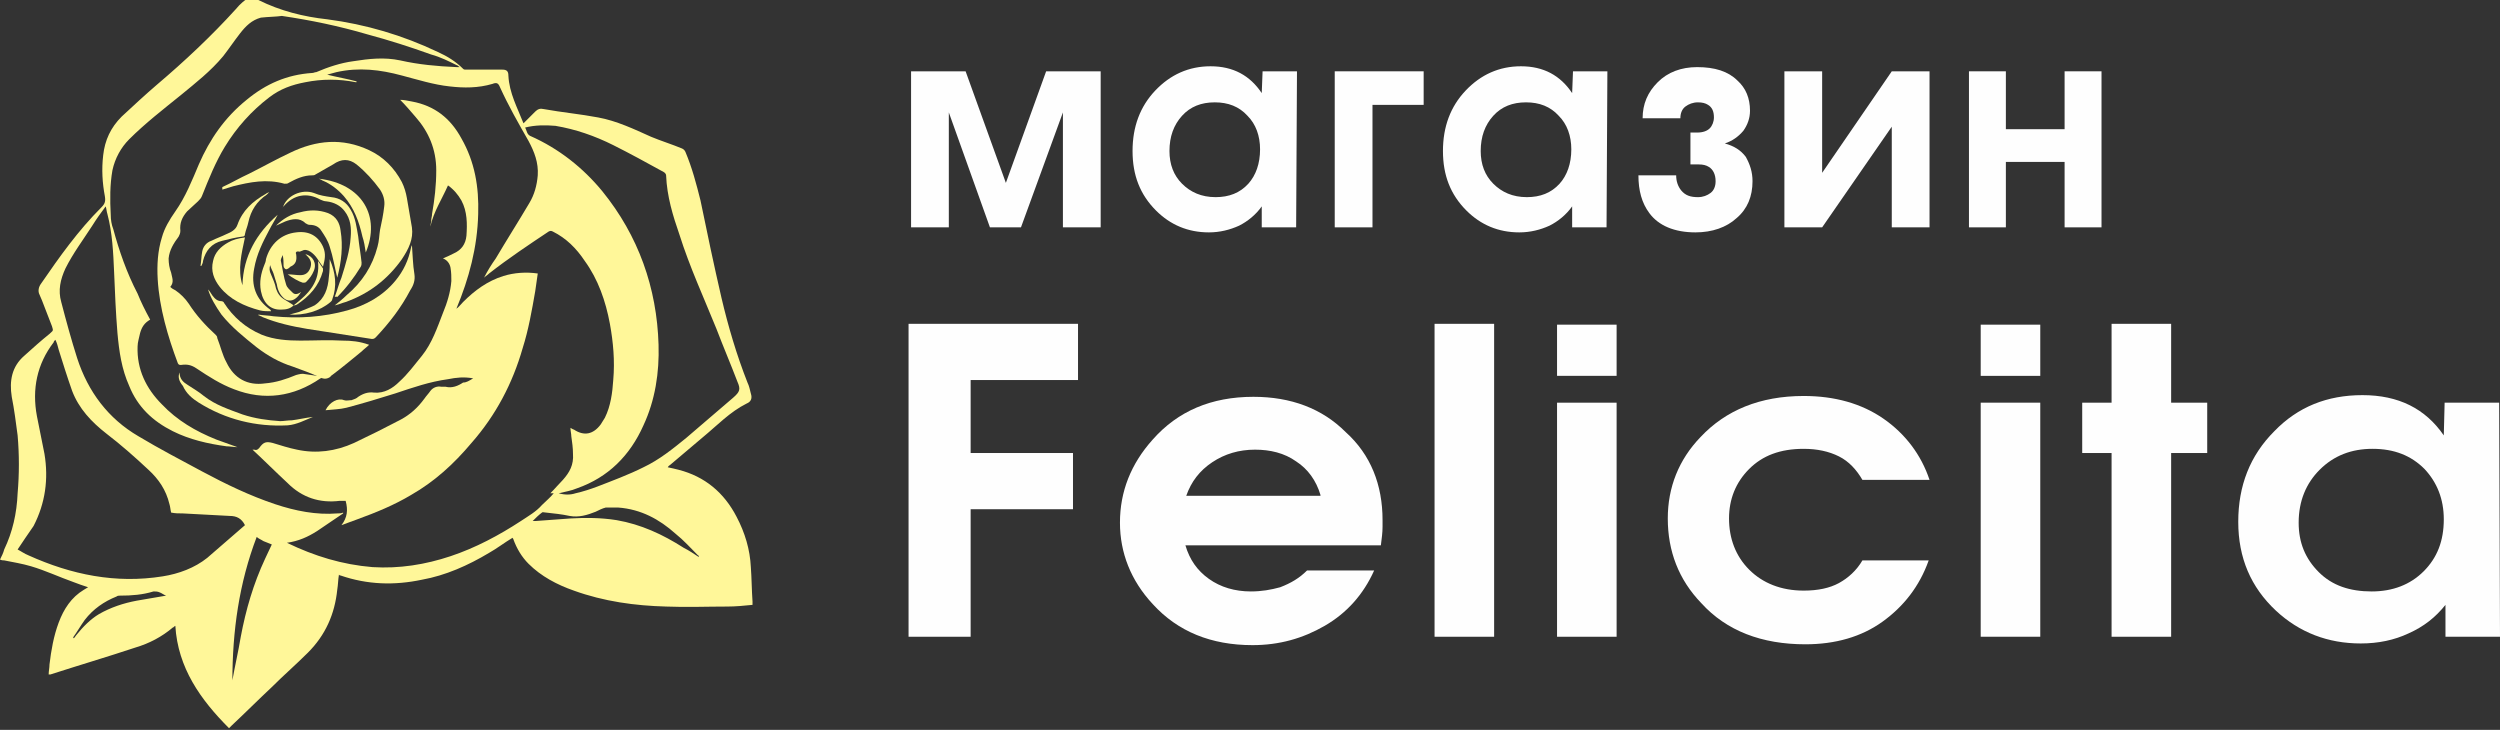 <?xml version="1.0" encoding="UTF-8"?> <!-- Generator: Adobe Illustrator 22.0.1, SVG Export Plug-In . SVG Version: 6.00 Build 0) --> <svg xmlns="http://www.w3.org/2000/svg" xmlns:xlink="http://www.w3.org/1999/xlink" id="Слой_1" shape-rendering="geometricPrecision" image-rendering="optimizeQuality" text-rendering="geometricPrecision" x="0px" y="0px" viewBox="0 0 298 87" style="enable-background:new 0 0 298 87;" xml:space="preserve"><rect x="0" y="0" width="298" height="87" fill="#333333" stroke="none"/> <style type="text/css"> .st0{fill:#FEFEFE;} .st1{fill:#FFF799;} </style> <g id="_224411256"> <polygon id="_224411112" class="st0" points="131.2,27.1 126.7,27.1 126.7,13.4 121.7,27.1 118,27.1 113.1,13.4 113.1,27.1 108.6,27.1 108.6,8.5 115.1,8.5 119.9,21.8 124.7,8.5 131.2,8.5 "></polygon> <path id="_224411232" class="st0" d="M154.5,27.1h-4.1v-2.5c-0.7,1-1.7,1.8-2.7,2.3c-1.1,0.5-2.3,0.8-3.6,0.8 c-2.5,0-4.6-0.9-6.3-2.6c-1.9-1.9-2.8-4.2-2.8-7.1c0-2.9,0.9-5.3,2.7-7.2c1.8-1.9,4-2.9,6.6-2.9c2.7,0,4.7,1.1,6.1,3.2l0.1-2.6h4.1 L154.5,27.1L154.5,27.1z M150.2,17.8L150.2,17.8c0-1.6-0.5-3-1.5-4c-1-1.1-2.3-1.6-3.9-1.6c-1.6,0-2.9,0.5-3.9,1.6 c-1,1.1-1.5,2.5-1.5,4.2c0,1.6,0.5,2.9,1.5,3.9c1,1,2.3,1.6,4,1.6c1.6,0,2.9-0.5,3.9-1.6C149.7,20.9,150.2,19.5,150.2,17.8 L150.2,17.8z"></path> <polygon id="_224410824" class="st0" points="169.7,12.5 163.6,12.5 163.6,27.1 159.1,27.1 159.1,8.5 169.7,8.5 "></polygon> <path id="_224410752" class="st0" d="M191.5,27.1h-4.1v-2.5c-0.7,1-1.7,1.8-2.7,2.3c-1.1,0.5-2.3,0.8-3.6,0.8 c-2.5,0-4.6-0.9-6.3-2.6c-1.9-1.9-2.8-4.2-2.8-7.1c0-2.9,0.9-5.3,2.7-7.2c1.8-1.9,4-2.9,6.6-2.9c2.7,0,4.7,1.1,6.1,3.2l0.1-2.6h4.1 L191.5,27.1L191.5,27.1z M187.3,17.8L187.3,17.8c0-1.6-0.5-3-1.5-4c-1-1.1-2.3-1.6-3.9-1.6c-1.6,0-2.9,0.5-3.9,1.6 c-1,1.1-1.5,2.5-1.5,4.2c0,1.6,0.5,2.9,1.5,3.9c1,1,2.3,1.6,4,1.6c1.6,0,2.9-0.5,3.9-1.6C186.8,20.9,187.3,19.5,187.3,17.8 L187.3,17.8z"></path> <path id="_224410656" class="st0" d="M208.9,21.6c0,1.8-0.6,3.3-1.9,4.4c-1.2,1.1-2.9,1.7-4.9,1.7c-2.5,0-4.4-0.8-5.5-2.3 c-0.9-1.2-1.3-2.7-1.3-4.5h4.5c0,0.7,0.2,1.3,0.6,1.8c0.5,0.6,1.1,0.8,2,0.8c0.6,0,1.1-0.2,1.5-0.5c0.4-0.3,0.6-0.8,0.6-1.4 c0-0.8-0.3-1.4-0.8-1.7c-0.3-0.2-0.7-0.3-1.2-0.3h-1v-3.8h0.8c0.7,0,1.2-0.2,1.5-0.5c0.3-0.3,0.5-0.8,0.5-1.3 c0-0.7-0.2-1.2-0.7-1.5c-0.3-0.2-0.7-0.3-1.2-0.3c-0.6,0-1.1,0.2-1.5,0.5c-0.4,0.3-0.6,0.8-0.6,1.4h-4.5c0-1.7,0.6-3.1,1.8-4.3 c1.2-1.2,2.8-1.8,4.7-1.8c2.1,0,3.7,0.5,4.8,1.6c1,0.9,1.5,2.1,1.5,3.6c0,0.9-0.3,1.7-0.8,2.4c-0.6,0.7-1.3,1.2-2.2,1.5 c1.1,0.3,1.9,0.8,2.5,1.6C208.6,19.6,208.9,20.5,208.9,21.6L208.9,21.6z"></path> <polygon id="_224410536" class="st0" points="230,27.1 225.5,27.1 225.5,15.1 217.2,27.1 212.7,27.1 212.7,8.5 217.2,8.5 217.2,20.6 225.5,8.5 230,8.5 "></polygon> <polygon id="_224410440" class="st0" points="250.5,27.1 246.1,27.1 246.1,19.3 239.1,19.3 239.1,27.1 234.7,27.1 234.7,8.5 239.1,8.5 239.1,15.4 246.1,15.4 246.1,8.5 250.5,8.5 "></polygon> </g> <g id="_224410320"> <polygon id="_224410296" class="st0" points="128.5,45.3 115.7,45.3 115.7,54 127.9,54 127.9,60.7 115.7,60.7 115.7,75.9 108.3,75.9 108.3,38.6 128.5,38.6 "></polygon> <path id="_224410176" class="st0" d="M164.8,62v0.8c0,0.7-0.1,1.4-0.2,2.2h-23.3c0.5,1.7,1.4,3,2.8,4c1.4,1,3.1,1.5,5,1.5 c1.3,0,2.4-0.2,3.5-0.5c1.3-0.5,2.3-1.1,3.2-2h8c-1.3,2.9-3.3,5.1-5.9,6.6c-2.6,1.5-5.4,2.3-8.6,2.3c-4.9,0-8.9-1.6-11.9-4.9 c-2.6-2.8-3.9-6.1-3.9-9.7c0-3.7,1.3-7,3.9-9.9c3-3.4,7-5.1,12-5.1c4.5,0,8.2,1.4,11,4.2C163.4,54.2,164.8,57.8,164.8,62L164.8,62z M157.4,59L157.4,59c-0.5-1.7-1.5-3.1-2.9-4c-1.4-1-3.1-1.4-4.9-1.4c-1.9,0-3.6,0.5-5.1,1.5c-1.5,1-2.5,2.3-3.1,4H157.4L157.4,59z"></path> <polygon id="_224410080" class="st0" points="178.1,75.9 171,75.9 171,38.6 178.1,38.6 "></polygon> <path id="_224409960" class="st0" d="M192.7,44.8h-7.1v-6.1h7.1V44.8z M192.7,75.9L192.7,75.9h-7.1V48h7.1V75.9z"></path> <path id="_224409864" class="st0" d="M229.9,66.8c-1.1,3.1-3,5.5-5.5,7.3c-2.5,1.8-5.6,2.7-9.2,2.7c-5.2,0-9.4-1.6-12.4-4.9 c-2.7-2.8-4-6.2-4-10.1c0-3.7,1.3-7,3.9-9.7c3-3.2,7.1-4.9,12.3-4.9c3.7,0,6.9,0.9,9.5,2.7c2.6,1.8,4.5,4.3,5.5,7.3h-8 c-0.7-1.2-1.6-2.2-2.8-2.8c-1.2-0.6-2.6-0.9-4.2-0.9c-2.8,0-4.9,0.8-6.5,2.4c-1.6,1.6-2.4,3.6-2.4,5.9c0,2.4,0.8,4.5,2.4,6.1 c1.6,1.6,3.8,2.5,6.5,2.5c1.7,0,3.1-0.3,4.2-0.9c1.1-0.6,2.1-1.5,2.8-2.7H229.9L229.9,66.8z"></path> <path id="_224409744" class="st0" d="M243.2,44.8h-7.1v-6.1h7.1V44.8z M243.2,75.9L243.2,75.9h-7.1V48h7.1V75.9z"></path> <polygon id="_224409648" class="st0" points="263.1,54 258.8,54 258.8,75.9 251.7,75.9 251.7,54 248.2,54 248.2,48 251.7,48 251.7,38.6 258.8,38.6 258.8,48 263.1,48 "></polygon> <path id="_224409528" class="st0" d="M298,75.9h-6.5v-3.8c-1.2,1.5-2.6,2.6-4.4,3.4c-1.7,0.8-3.6,1.2-5.7,1.2 c-3.9,0-7.3-1.3-10.1-3.9c-3-2.8-4.5-6.3-4.5-10.6c0-4.3,1.4-7.9,4.3-10.8c2.8-2.9,6.3-4.3,10.5-4.3c4.3,0,7.5,1.6,9.7,4.8l0.1-3.9 h6.5L298,75.9L298,75.9z M291.3,61.9L291.3,61.9c0-2.4-0.8-4.4-2.3-6c-1.6-1.6-3.6-2.4-6.2-2.4c-2.5,0-4.6,0.8-6.3,2.5 c-1.6,1.6-2.5,3.7-2.5,6.3c0,2.4,0.8,4.3,2.4,5.9c1.6,1.6,3.7,2.3,6.3,2.3c2.5,0,4.6-0.8,6.2-2.4C290.5,66.5,291.3,64.5,291.3,61.9 L291.3,61.9z"></path> </g> <g id="_224409432"> <path id="_224409384" class="st1" d="M30.8,0C33.4,1.3,36.2,2,39,2.3c4.6,0.6,9,1.9,13.2,3.9c1.1,0.5,2.1,1.1,3,2 c0.1,0.1,0.2,0.1,0.3,0.1c1,0,2.1,0,3.1,0c0.4,0,0.8,0,1.3,0c0.5,0,0.7,0.2,0.7,0.7c0.1,2.1,1.1,3.9,1.8,5.7c0,0,0,0,0,0 c0.5-0.5,0.9-0.9,1.4-1.4c0.3-0.3,0.6-0.4,1-0.3c2.2,0.4,4.4,0.6,6.5,1c2.2,0.4,4.3,1.4,6.3,2.3c1.2,0.5,2.5,0.9,3.7,1.4 c0.2,0.1,0.3,0.2,0.4,0.4c0.8,1.9,1.3,3.8,1.8,5.8c0.8,3.9,1.6,7.7,2.5,11.6c0.8,3.4,1.8,6.8,3.1,10.1c0.2,0.4,0.3,0.9,0.4,1.3 c0.2,0.6,0,1-0.5,1.2c-2,1-3.5,2.6-5.2,4c-1.3,1.1-2.6,2.2-3.9,3.3c-0.1,0.1-0.2,0.1-0.3,0.3c0.5,0.1,0.9,0.2,1.3,0.3 c3.1,0.8,5.4,2.7,6.9,5.6c1,1.9,1.6,3.9,1.7,6c0.1,1.3,0.1,2.7,0.2,4.1c0,0.1,0,0.3,0,0.4c-1,0.1-2,0.2-3,0.2c-2.4,0-4.9,0.1-7.3,0 c-3.7-0.1-7.4-0.6-11-1.9c-2-0.7-3.9-1.7-5.4-3.2c-0.8-0.8-1.4-1.8-1.8-2.9c0-0.1-0.1-0.1-0.1-0.2c-1,0.6-1.9,1.3-2.8,1.8 c-2.5,1.5-5.2,2.7-8,3.2c-3.3,0.7-6.5,0.6-9.7-0.5c-0.1,0-0.1,0-0.2-0.1c-0.1,0.6-0.1,1.2-0.2,1.8c-0.3,2.9-1.4,5.4-3.5,7.5 c-1.4,1.4-2.9,2.7-4.3,4.1c-1.6,1.5-3.2,3.1-4.8,4.6c-0.1,0.1-0.2,0.2-0.3,0.3c-3.4-3.4-6.1-7.2-6.4-12.2c-0.2,0.1-0.2,0.2-0.3,0.2 c-1.3,1.1-2.8,1.9-4.5,2.4c-3.3,1.1-6.7,2.1-10.1,3.2c0,0-0.1,0-0.2,0c0-0.4,0.1-0.8,0.1-1.2c0.2-1.7,0.5-3.4,1.1-5 c0.6-1.6,1.5-3,3-3.9c0.2-0.1,0.3-0.2,0.5-0.3c-0.6-0.2-1.2-0.4-1.7-0.6c-1.7-0.6-3.4-1.4-5.1-1.9c-1-0.3-2.2-0.5-3.2-0.7 c-0.1,0-0.3,0-0.5-0.1c0.2-0.4,0.4-0.8,0.5-1.2c1-2.1,1.5-4.3,1.6-6.7c0.2-2.3,0.2-4.6,0-6.9c-0.2-1.5-0.4-3.1-0.7-4.6 c-0.3-1.9,0-3.6,1.5-4.9c1-0.9,2-1.8,3-2.6c0.4-0.4,0.5-0.3,0.3-0.9c-0.4-1-0.8-2.1-1.2-3.1c-0.1-0.2-0.2-0.5-0.3-0.7 c-0.2-0.4-0.1-0.9,0.2-1.3c2.2-3.2,4.4-6.3,7.2-9.1c0.4-0.4,0.5-0.7,0.4-1.3c-0.3-1.6-0.4-3.2-0.2-4.9c0.2-1.8,0.9-3.3,2.2-4.6 c1.4-1.3,2.8-2.6,4.2-3.8c3.3-2.8,6.5-5.8,9.4-9c0.5-0.6,1.1-1.2,1.9-1.5C30.3,0,30.6,0,30.8,0L30.8,0z M17.9,38.1L17.9,38.1 c-0.7,0.4-1,0.9-1.2,1.6c-0.1,0.5-0.3,1.1-0.3,1.6c-0.1,2.7,1,5,2.9,6.9c1.8,1.9,4,3.2,6.5,4.2c0.8,0.3,1.7,0.6,2.5,0.9 c-0.4,0-0.9-0.1-1.3-0.1c-2.2-0.3-4.4-0.8-6.4-1.8c-2.4-1.2-4.2-2.9-5.2-5.4c-0.9-2-1.2-4.1-1.4-6.3c-0.2-2.4-0.3-4.9-0.4-7.3 c-0.1-2.3-0.2-4.6-0.8-6.9c-0.1-0.3-0.1-0.6-0.2-0.9c-0.6,0.8-1.1,1.5-1.6,2.3c-1.1,1.7-2.3,3.3-3.2,5.1c-0.6,1.3-0.9,2.6-0.5,4 c0.6,2.3,1.2,4.5,1.9,6.7c1.3,4,3.7,7.2,7.3,9.3c2.5,1.5,5,2.8,7.6,4.2c2.8,1.5,5.7,2.9,8.7,3.9c2.4,0.8,4.9,1.3,7.4,1.1 c0.2,0,0.5,0,0.7-0.1c0,0,0,0.1,0,0.1c-1,0.7-2.1,1.4-3.1,2.1c-1.1,0.7-2.2,1.2-3.6,1.4c3.3,1.6,6.6,2.6,10.2,2.9 c3.2,0.2,6.3-0.3,9.3-1.3c3-1,5.8-2.5,8.4-4.2c0.9-0.6,1.8-1.1,2.5-1.9c0.5-0.5,1-0.9,1.4-1.4c-0.1,0-0.2,0-0.4,0 c0.6-0.6,1-1.1,1.5-1.6c0.8-0.9,1.3-1.8,1.2-3.1c0-0.7-0.1-1.4-0.2-2.1c0-0.3-0.1-0.6-0.1-1c0.2,0.1,0.3,0.2,0.4,0.2 c1.2,0.8,2.3,0.6,3.2-0.6c0.2-0.3,0.3-0.5,0.5-0.8c0.7-1.4,0.9-3,1-4.5c0.2-2.3,0-4.5-0.4-6.7c-0.5-2.7-1.4-5.3-3-7.5 c-1-1.5-2.2-2.7-3.8-3.5c-0.2-0.1-0.3-0.1-0.5,0c-2.4,1.6-4.8,3.2-7.1,5c-0.2,0.2-0.4,0.3-0.6,0.5c0.4-0.8,0.9-1.6,1.4-2.3 c1.3-2.2,2.7-4.4,4-6.6c0.6-1,0.9-2.1,1-3.3c0.1-1.5-0.4-2.8-1.1-4.1c-1.2-2.1-2.4-4.2-3.4-6.4c-0.2-0.5-0.4-0.6-0.9-0.4 c-1.7,0.5-3.4,0.5-5.1,0.3c-1.9-0.2-3.8-0.8-5.7-1.3c-2.6-0.7-5.1-1-7.8-0.4c-0.4,0.1-0.7,0.2-1.1,0.3c1.2,0.3,2.4,0.5,3.5,0.8 c0,0,0,0.1,0,0.1c0,0-0.1,0-0.1,0c-2-0.4-4-0.4-6,0c-1.6,0.3-3,0.8-4.3,1.8c-2.1,1.6-3.9,3.6-5.3,5.9c-1.1,1.8-1.9,3.8-2.7,5.8 c-0.1,0.3-0.3,0.5-0.5,0.7c-0.4,0.4-0.9,0.8-1.3,1.2c-0.6,0.7-0.9,1.4-0.8,2.3c0,0.3-0.1,0.5-0.2,0.7c-0.6,0.8-1.1,1.6-1.2,2.6 c0,0.6,0.1,1.2,0.3,1.7c0.1,0.6,0.4,1.1-0.1,1.7c0.2,0.2,0.4,0.3,0.6,0.4c0.6,0.4,1.2,1,1.6,1.6c0.9,1.4,2,2.6,3.2,3.7 c0.1,0.1,0.2,0.2,0.2,0.4c0.4,1,0.6,2,1.1,2.9c0.9,1.9,2.5,2.8,4.6,2.5c1.3-0.1,2.5-0.5,3.7-1c0.4-0.1,0.7-0.2,1.1-0.1 c0.7,0.1,1.3,0.2,2.1,0.3c-0.1,0.1-0.2,0.2-0.3,0.2c-3.2,2.2-6.7,2.7-10.3,1.3c-1.6-0.6-3-1.5-4.5-2.5c-0.6-0.4-1.1-0.5-1.8-0.4 c-0.2,0-0.3,0-0.4-0.2c-1.2-3.2-2.2-6.6-2.4-10c-0.1-1.7,0-3.4,0.5-5c0.3-1.1,0.9-2.1,1.6-3.1c1.2-1.7,2-3.7,2.8-5.6 c1.3-3,3.1-5.6,5.7-7.7c2.3-1.9,4.8-3,7.8-3.2c0.2,0,0.3-0.1,0.5-0.1c1.4-0.6,2.9-1.1,4.4-1.3c1.9-0.3,3.7-0.5,5.6-0.1 c2.2,0.5,4.4,0.7,6.7,0.8c0.1,0,0.2,0,0.4,0c-0.2-0.1-0.2-0.2-0.3-0.2c-1-0.5-2-1-3.1-1.3c-2.5-0.9-5-1.7-7.6-2.4 c-3.4-1-6.8-1.7-10.2-2.2C32.9,2,32,2,31.1,2.1c-1.1,0.3-1.8,1-2.5,1.9c-0.7,0.9-1.3,1.8-2,2.7c-1.5,1.8-3.3,3.2-5,4.6 c-2.1,1.7-4.3,3.4-6.2,5.3c-1,1-1.7,2.3-2,3.7c-0.3,1.7-0.3,3.5-0.2,5.3c0,0.6,0.1,1.2,0.3,1.7c0.7,2.6,1.6,5.2,2.9,7.7 C16.8,36,17.3,37,17.9,38.1L17.9,38.1z M2.1,65.5L2.1,65.5c0.4,0.2,0.8,0.5,1.3,0.7c5.1,2.3,10.4,3.4,16,2.5c1.9-0.3,3.8-1,5.3-2.2 c1.5-1.3,3-2.6,4.5-3.9c-0.4-0.8-1-1.1-1.8-1.1c-1.9-0.1-3.7-0.2-5.6-0.3c-0.5,0-0.9,0-1.4-0.1c-0.1-0.4-0.1-0.7-0.2-1 c-0.4-1.7-1.3-3-2.5-4.1c-1.6-1.5-3.3-3-5-4.3c-1.8-1.4-3.3-3-4.1-5.1C8,44.9,7.5,43.3,7,41.7c-0.1-0.4-0.2-0.8-0.4-1.2 c-0.1,0.1-0.2,0.2-0.2,0.3c-2,2.6-2.6,5.6-2,8.8c0.3,1.5,0.6,3,0.9,4.5c0.5,3,0.1,5.9-1.3,8.6C3.3,63.7,2.7,64.6,2.1,65.5z M62.6,15.2L62.6,15.2c0.2,0.4,0.2,0.8,0.6,1c3.4,1.5,6.3,3.8,8.6,6.6c4.3,5.3,6.5,11.5,6.7,18.3c0.1,3.3-0.4,6.6-1.8,9.6 c-1.6,3.6-4.2,6.2-7.9,7.5c-0.7,0.3-1.4,0.4-2.2,0.6c0.7,0.2,1.4,0.2,2,0c0.9-0.2,1.8-0.5,2.6-0.8c1.8-0.7,3.7-1.4,5.5-2.3 c1.9-0.9,3.5-2.2,5.1-3.5c1.9-1.6,3.7-3.2,5.6-4.8c0.8-0.7,0.9-1,0.5-1.9c-0.8-2.1-1.7-4.2-2.5-6.3c-1.5-3.7-3.2-7.4-4.4-11.2 c-0.8-2.3-1.5-4.6-1.6-7.1c0-0.1-0.1-0.3-0.3-0.4c-2-1.1-4-2.2-6-3.2c-2.2-1.1-4.5-1.9-6.9-2.3C65,14.9,63.8,14.9,62.6,15.2 L62.6,15.2z M27.7,81.2L27.7,81.2c0-0.1,0-0.1,0-0.1c0.3-1.7,0.7-3.4,1-5.2c0.6-3.2,1.5-6.3,2.9-9.3c0.3-0.6,0.5-1.1,0.8-1.7 c-0.3-0.1-0.7-0.3-1-0.4c-0.3-0.2-0.6-0.3-0.8-0.5C28.5,69.5,27.7,75.2,27.7,81.2L27.7,81.2z M83.3,66.4L83.3,66.4 C83.3,66.4,83.3,66.4,83.3,66.4c0-0.1,0-0.2-0.1-0.2c-0.9-0.9-1.7-1.8-2.7-2.6c-1.9-1.7-4.1-2.9-6.8-3.1c-0.5,0-1,0-1.5,0 c-0.4,0.1-0.8,0.3-1.2,0.5c-1,0.4-2,0.7-3.1,0.5c-0.9-0.2-1.9-0.3-2.8-0.4c-0.2,0-0.4-0.1-0.5,0c-0.4,0.3-0.7,0.6-1.1,1 c0.2,0,0.3,0,0.4,0c1.4-0.1,2.7-0.2,4.1-0.3c1.8-0.1,3.6-0.1,5.5,0.2c2.9,0.5,5.5,1.7,8,3.3C82.1,65.6,82.7,66,83.3,66.4L83.3,66.4 z M19.8,71L19.8,71c-0.3-0.1-0.5-0.3-0.8-0.4c-0.2-0.1-0.5-0.1-0.7-0.1C17,70.9,15.7,71,14.3,71c-0.1,0-0.3,0-0.4,0.1 c-1.5,0.6-2.8,1.5-3.8,2.8c-0.5,0.7-0.9,1.4-1.4,2.1c0,0,0.1,0,0.1,0.1c0.1-0.1,0.2-0.3,0.3-0.4c0.8-1,1.7-1.9,2.7-2.5 c1.4-0.8,2.9-1.3,4.5-1.6C17.5,71.4,18.6,71.2,19.8,71z"></path> <path id="_224409312" class="st1" d="M56.4,45.1c-1.1-0.2-2-0.1-3,0.1c-2.2,0.3-4.2,1-6.3,1.7c-1.9,0.6-3.9,1.2-5.8,1.7 c-0.8,0.2-1.6,0.2-2.5,0.3c0.5-1,1.5-1.5,2.2-1.2c0.3,0.1,0.6,0,0.9,0c0.3-0.1,0.6-0.2,0.8-0.4c0.6-0.4,1.2-0.6,1.9-0.5 c1.2,0.1,2.2-0.5,3-1.3c1-0.9,1.8-2,2.7-3.1c1.2-1.5,1.8-3.3,2.5-5.1c0.5-1.2,0.9-2.5,1-3.8c0-0.5,0-1-0.1-1.6 c-0.1-0.5-0.4-0.9-0.9-1.1c0.5-0.2,0.9-0.4,1.3-0.6c0.9-0.4,1.4-1.1,1.5-2.1c0.1-1.4,0.1-2.9-0.6-4.2c-0.4-0.7-0.9-1.3-1.6-1.8 c-0.7,1.6-1.7,3.1-2.1,4.9c0-0.2,0.1-0.5,0.1-0.7c0-0.3,0.1-0.5,0.1-0.8c0.3-1.7,0.5-3.4,0.5-5.2c0-2.5-0.9-4.6-2.5-6.4 c-0.6-0.7-1.2-1.4-1.8-2c0.4,0,0.9,0.1,1.4,0.2c2.7,0.5,4.6,2,5.9,4.4c1.6,2.8,2.1,5.8,2,9c-0.1,4-1.1,7.7-2.6,11.3 c0.3-0.2,0.5-0.5,0.8-0.8c1.4-1.4,2.9-2.5,4.8-3.1c1.3-0.4,2.7-0.5,4.1-0.3c-0.1,0.7-0.2,1.4-0.3,2.1c-0.4,2.3-0.8,4.6-1.5,6.8 c-1.2,4.2-3.2,8-6.1,11.3c-2.1,2.5-4.4,4.6-7.2,6.2c-2,1.2-4.2,2.1-6.4,2.9c-0.6,0.2-1.3,0.5-1.9,0.7c0.7-0.9,0.8-1.8,0.5-2.9 c-0.2,0-0.5,0-0.7,0c-2.4,0.3-4.5-0.4-6.2-2.1c-1.4-1.3-2.8-2.7-4.2-4c0.1,0,0.2,0,0.2,0c0.3,0.1,0.4,0,0.6-0.2 c0.5-0.7,0.8-0.8,1.6-0.6c1,0.3,1.9,0.6,2.9,0.8c2.3,0.5,4.6,0.2,6.8-0.8c1.9-0.9,3.7-1.8,5.6-2.8c1.1-0.6,2-1.4,2.8-2.5 c0.2-0.3,0.5-0.6,0.7-0.9c0.3-0.4,0.8-0.6,1.3-0.5c0.2,0,0.3,0,0.5,0c0.8,0.2,1.5-0.1,2.1-0.5C55.6,45.6,55.9,45.4,56.4,45.1 L56.4,45.1z"></path> <path id="_224408280" class="st1" d="M26.5,22.3c1.1-0.5,2.1-1.1,3.2-1.6c1.6-0.8,3.2-1.7,4.9-2.5c3.1-1.5,6.2-1.8,9.4-0.3 c1.7,0.8,3,2.1,3.9,3.8c0.3,0.6,0.5,1.3,0.6,1.9c0.2,1.1,0.4,2.3,0.6,3.5c0.2,1.4-0.4,2.6-1.2,3.8c-1.7,2.4-3.9,4.1-6.7,5.1 c-0.4,0.1-0.8,0.3-1.3,0.4c0.5-0.4,1-0.8,1.4-1.2c1.9-1.6,3.1-3.5,3.7-5.8c0.2-0.7,0.2-1.4,0.3-2c0.2-0.9,0.4-1.9,0.5-2.8 c0.1-0.7-0.1-1.4-0.5-2c-0.8-1.1-1.7-2.1-2.8-3c-0.9-0.7-1.8-0.7-2.8,0c-0.7,0.4-1.4,0.8-2.1,1.2c-0.1,0.1-0.3,0.1-0.4,0.1 c-1,0-1.9,0.4-2.8,0.9c-0.1,0.1-0.3,0.1-0.5,0.1c-2.1-0.6-4.1-0.2-6.1,0.3c-0.4,0.1-0.9,0.3-1.3,0.4C26.5,22.3,26.5,22.3,26.5,22.3 L26.5,22.3z"></path> <path id="_224408448" class="st1" d="M30.8,37.5c0.6,0.1,1.2,0.1,1.8,0.2c3,0.3,5.9,0.1,8.8-0.7c2.2-0.6,4.2-1.7,5.7-3.5 c1-1.2,1.6-2.5,1.9-4c0-0.1,0.1-0.2,0.1-0.3c0.1,1.2,0.1,2.3,0.3,3.5c0.1,0.7-0.1,1.3-0.5,1.9c-1.1,2.1-2.5,3.9-4.1,5.6 c-0.2,0.2-0.3,0.2-0.5,0.2c-2.6-0.4-5.2-0.8-7.7-1.2c-1.8-0.3-3.6-0.7-5.3-1.4c-0.1-0.1-0.3-0.1-0.4-0.2 C30.8,37.6,30.8,37.6,30.8,37.5L30.8,37.5z"></path> <path id="_224408592" class="st1" d="M24.8,34.5c0.2,0.2,0.3,0.4,0.5,0.7c0.3,0.4,0.6,0.7,1.1,0.7c0.1,0,0.3,0.1,0.3,0.2 c1.1,1.7,2.6,3,4.5,3.8c1.5,0.6,3.1,0.7,4.6,0.7c1.7,0,3.3-0.1,5,0c1.1,0,2.1,0.1,3.2,0.5c-0.3,0.3-0.6,0.5-0.9,0.8 c-1.1,0.9-2.3,1.9-3.5,2.8c-0.1,0.1-0.2,0.1-0.2,0.2c-0.4,0.3-0.8,0.3-1.2,0.1c-1.1-0.5-2.2-0.9-3.3-1.3c-1.6-0.5-3-1.3-4.3-2.3 c-1.5-1.2-3-2.4-4.2-3.9C25.7,36.5,25.1,35.5,24.8,34.5L24.8,34.5z"></path> <path id="_224407896" class="st1" d="M29.2,28.3c-0.4,1.9-0.9,3.8-0.3,5.7c0.1-3.5,1.7-6.2,4.2-8.4c-0.3,0.6-0.7,1.2-1,1.8 c-0.8,1.5-1.5,2.9-1.8,4.6c-0.4,2,0.2,3.7,1.9,4.9c0,0,0.1,0.1,0.1,0.2c-0.4,0-0.9,0-1.3-0.1c-1.9-0.5-3.6-1.3-4.8-2.8 c-0.7-0.9-1.1-1.9-0.8-3.1c0.2-1,0.9-1.7,1.8-2.2C27.7,28.6,28.4,28.4,29.2,28.3L29.2,28.3z"></path> <path id="_224412528" class="st1" d="M38.5,31.8c-0.3-0.4-0.5-0.7-0.7-1c-0.2-0.3-0.5-0.6-0.8-0.8c-0.3-0.2-0.7-0.3-1-0.1 c-0.1,0-0.2,0.1-0.3,0.1c-0.4-0.1-0.5,0.1-0.4,0.3c0.1,0.7,0,1.2-0.7,1.5c0,0-0.1,0.1-0.1,0.1c-0.1,0.1-0.3,0.2-0.4,0.2 c-0.1,0-0.3-0.2-0.3-0.4c0-0.4,0-0.8-0.1-1.3c-0.1,0.3-0.3,0.5-0.2,0.8c0.2,0.9,0.3,1.8,0.6,2.7c0.1,0.4,0.5,0.7,0.8,1 c0.3,0.3,0.7,0.1,1-0.1c-0.2,0.3-0.4,0.6-0.7,0.8c-0.4,0.3-0.9,0.3-1.3,0c-0.5-0.4-0.8-1-0.9-1.7c-0.1-0.4-0.3-0.9-0.4-1.3 c-0.1-0.3-0.3-0.6-0.4-1c-0.1,0.4-0.1,0.7,0.1,1.1c0.2,0.5,0.5,1.1,0.6,1.7c0.2,0.6,0.5,1,1,1.3c0.3,0.2,0.7,0.4,1.1,0.7 c-0.4,0.4-0.9,0.5-1.4,0.5c-1.3,0.1-2.2-0.7-2.5-2.2c-0.2-1.1,0-2.1,0.4-3.1c0.1-0.2,0.2-0.5,0.2-0.7c0.5-1.8,1.8-3,3.6-3.2 c1.5-0.2,2.6,0.4,3.2,1.7C38.9,30.3,38.7,31,38.5,31.8z"></path> <path id="_224413224" class="st1" d="M40.2,33.1c-0.3-1.2-0.5-2.5-0.9-3.7c-0.2-0.7-0.6-1.3-1-1.9c-0.3-0.5-0.8-0.7-1.4-0.7 c-0.2,0-0.3-0.1-0.5-0.2c-0.7-0.7-1.6-0.5-2.4-0.2c-0.4,0.2-0.7,0.3-1.1,0.5c0.8-0.8,1.8-1.4,2.9-1.6c1.1-0.3,2.2-0.3,3.3,0.1 c1,0.4,1.4,1.2,1.5,2.1C40.9,29.3,40.7,31.2,40.2,33.1C40.2,33.1,40.2,33.1,40.2,33.1L40.2,33.1z"></path> <path id="_224413200" class="st1" d="M39.9,35.4c0.3-0.8,0.5-1.6,0.8-2.3c0.5-1.6,1-3.2,1.1-4.8c0.1-1.1,0-2.2-0.7-3.1 c-0.5-0.7-1.3-1.1-2.2-1.2c-0.2,0-0.5-0.1-0.7-0.2c-1.6-0.9-3.2-0.6-4.4,0.8c0,0-0.1,0.1-0.1,0.2c0.4-1.5,2.3-2.3,3.7-1.8 c0.7,0.3,1.4,0.4,2.1,0.5c1,0.1,1.8,0.6,2.3,1.5c0.6,1,0.7,2.1,0.9,3.2c0.1,1,0.3,2.1,0.4,3.1c0,0.2,0,0.3-0.1,0.5 c-0.8,1.3-1.7,2.5-2.8,3.6C40,35.3,40,35.4,39.9,35.4L39.9,35.4z"></path> <path id="_224413104" class="st1" d="M21.4,44.4c0,0.8,0.5,1.2,1,1.5c0.6,0.4,1.3,0.8,1.9,1.3c1.4,1.1,3,1.6,4.6,2.2 c1.5,0.5,3,0.7,4.5,0.8c0.4,0,0.9-0.1,1.4-0.1c0.8-0.1,1.6-0.3,2.5-0.4c-1,0.4-1.9,0.9-3,1c-3.8,0.2-7.4-0.7-10.6-2.7 c-0.8-0.5-1.5-1.1-1.9-2C21.3,45.4,21.2,44.9,21.4,44.4L21.4,44.4z"></path> <path id="_224413056" class="st1" d="M43.6,30.1c-0.1-0.7-0.2-1.3-0.4-1.9c-0.4-1.8-1-3.4-2.2-4.8c-0.7-0.8-1.6-1.5-2.6-1.9 c-0.1-0.1-0.2-0.1-0.4-0.2C43.2,21.9,45.4,25.8,43.6,30.1z"></path> <path id="_224412960" class="st1" d="M23.9,31.7c0.1-0.6,0.1-1.2,0.2-1.7c0.1-0.6,0.5-1.1,1.1-1.3c0.6-0.3,1.2-0.5,1.8-0.8 c0.5-0.2,1.1-0.5,1.3-1.1c0.6-1.7,1.8-2.8,3.4-3.7c0.1-0.1,0.2-0.1,0.4-0.2c-0.1,0.1-0.2,0.2-0.3,0.3c-1.2,0.8-1.9,1.9-2.2,3.3 c-0.1,0.5-0.3,0.9-0.4,1.4c0,0.2-0.1,0.3-0.3,0.3c-0.8,0.1-1.6,0.3-2.4,0.5c-1.3,0.3-2,1.2-2.3,2.4c0,0.2-0.1,0.4-0.2,0.6 C23.9,31.7,23.9,31.7,23.9,31.7z"></path> <path id="_224412072" class="st1" d="M39.3,30.9c0.7,1.6,0.9,3.2,0.3,4.8c0,0.1-0.1,0.2-0.2,0.3c-1.3,1.1-3.1,1.6-4.9,1.5 c0.4-0.1,0.7-0.2,1.1-0.3c0.7-0.3,1.3-0.5,1.9-0.8c1.2-0.8,1.6-2,1.7-3.4C39.3,32.3,39.3,31.6,39.3,30.9L39.3,30.9z"></path> <path id="_224412120" class="st1" d="M34.3,32.7c0.5,0,1,0.1,1.5,0.1c0.6,0,1-0.3,1.2-0.9c0.2-0.6,0-1-0.4-1.4 c-0.1-0.1-0.1-0.1-0.2-0.2c0.9,0.2,1.4,1.1,1,2c-0.2,0.5-0.5,0.9-0.9,1.3c-0.1,0.1-0.2,0.1-0.4,0.1C35.7,33.6,34.8,33.1,34.3,32.7z "></path> <path id="_224412192" class="st1" d="M35,36.4c1.8-1.4,3.2-2.8,2.9-5.3c0.2,0.3,0.4,0.6,0.6,0.9c0,0.1,0,0.2,0,0.3 c-0.5,1.8-1.6,3-3.1,4C35.2,36.4,35.1,36.4,35,36.4L35,36.4z"></path> </g> </svg> 